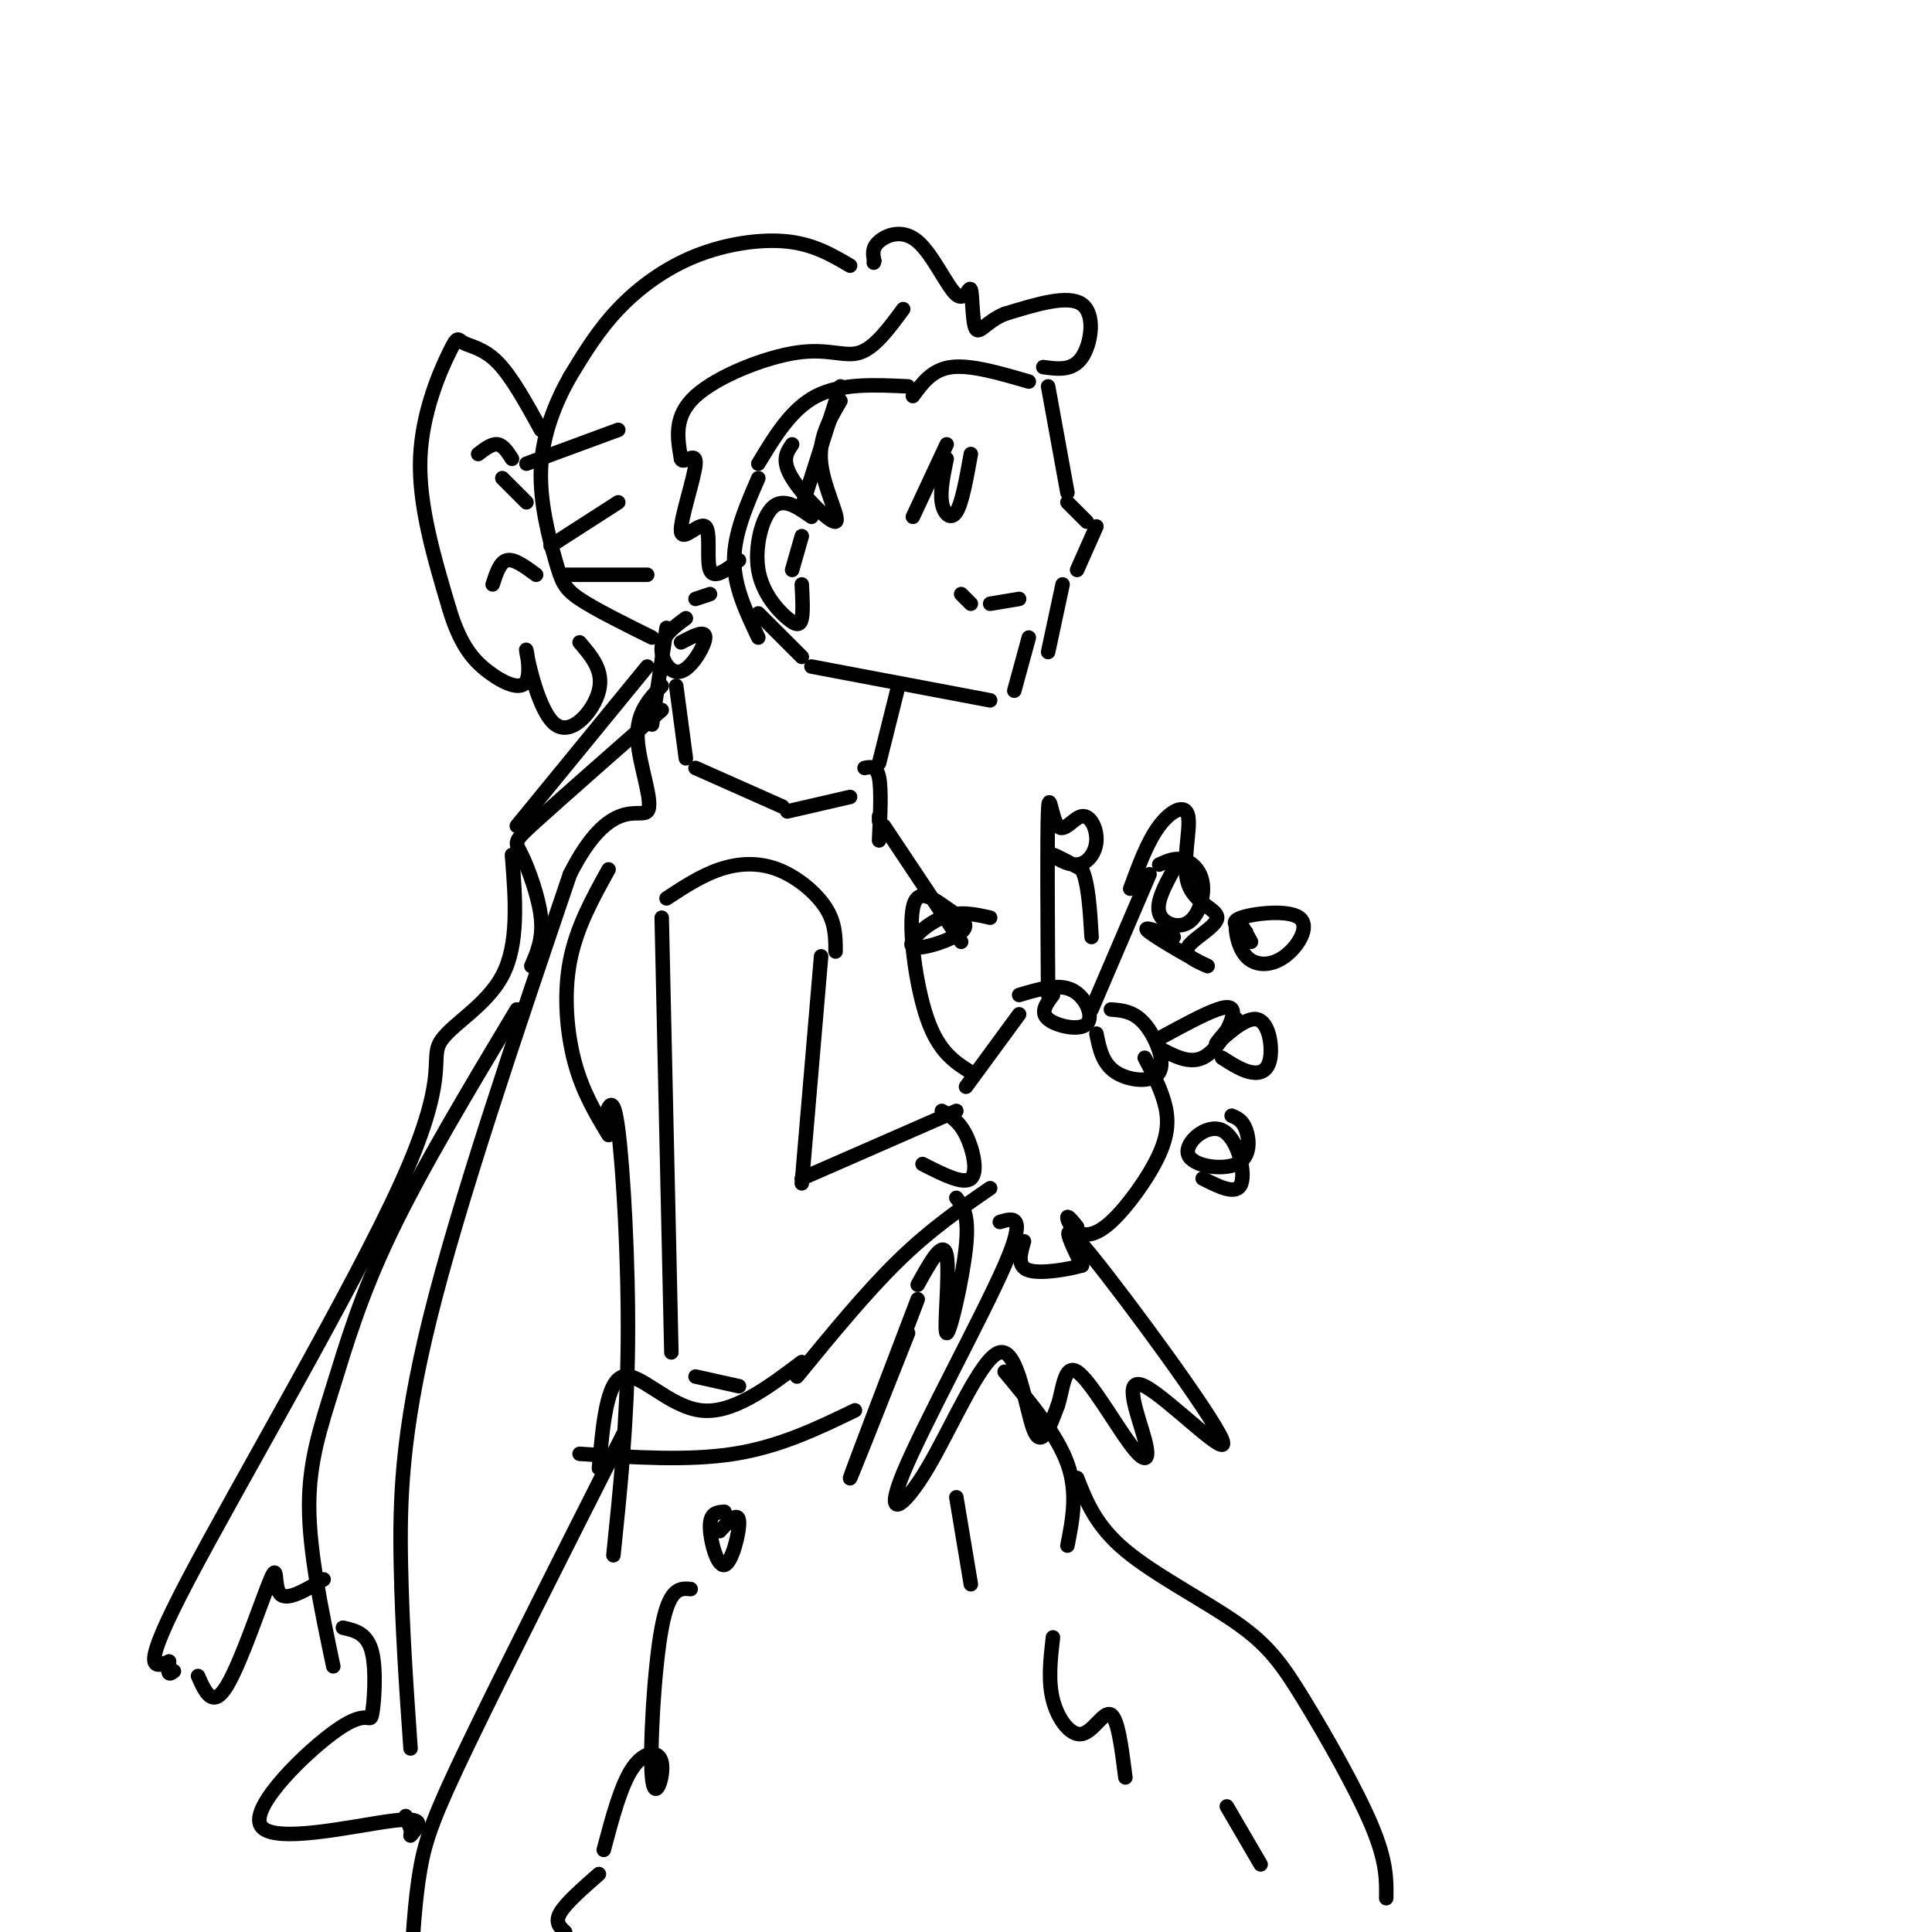 <svg viewBox='0 0 400 400' version='1.1' xmlns='http://www.w3.org/2000/svg' xmlns:xlink='http://www.w3.org/1999/xlink'><g fill='none' stroke='rgb(0,0,0)' stroke-width='3' stroke-linecap='round' stroke-linejoin='round'><path d='M217,80c0.000,0.000 4.000,22.000 4,22'/><path d='M221,104c0.000,0.000 4.000,4.000 4,4'/><path d='M227,109c0.000,0.000 -4.000,9.000 -4,9'/><path d='M220,121c0.000,0.000 -3.000,14.000 -3,14'/><path d='M211,124c0.000,0.000 -6.000,1.000 -6,1'/><path d='M199,123c0.000,0.000 2.000,2.000 2,2'/><path d='M196,92c0.000,0.000 -7.000,15.000 -7,15'/><path d='M201,94c-0.911,5.089 -1.822,10.178 -3,12c-1.178,1.822 -2.622,0.378 -3,-2c-0.378,-2.378 0.311,-5.689 1,-9'/><path d='M213,79c-6.000,-1.750 -12.000,-3.500 -16,-3c-4.000,0.500 -6.000,3.250 -8,6'/><path d='M188,80c-6.917,-0.333 -13.833,-0.667 -19,2c-5.167,2.667 -8.583,8.333 -12,14'/><path d='M168,107c-2.884,-2.026 -5.767,-4.051 -8,-2c-2.233,2.051 -3.815,8.179 -3,13c0.815,4.821 4.027,8.337 6,10c1.973,1.663 2.707,1.475 3,0c0.293,-1.475 0.147,-4.238 0,-7'/><path d='M166,111c0.000,0.000 -2.000,7.000 -2,7'/><path d='M216,76c3.022,0.422 6.044,0.844 8,-2c1.956,-2.844 2.844,-8.956 0,-11c-2.844,-2.044 -9.422,-0.022 -16,2'/><path d='M208,65c-3.796,1.538 -5.287,4.382 -6,3c-0.713,-1.382 -0.647,-6.989 -1,-8c-0.353,-1.011 -1.126,2.574 -3,1c-1.874,-1.574 -4.851,-8.308 -8,-11c-3.149,-2.692 -6.471,-1.340 -8,0c-1.529,1.340 -1.264,2.670 -1,4'/><path d='M181,54c-0.167,0.667 -0.083,0.333 0,0'/><path d='M187,64c-2.940,3.994 -5.881,7.988 -9,9c-3.119,1.012 -6.417,-0.958 -13,0c-6.583,0.958 -16.452,4.845 -21,9c-4.548,4.155 -3.774,8.577 -3,13'/><path d='M141,95c0.479,1.332 3.178,-1.839 3,1c-0.178,2.839 -3.233,11.689 -3,14c0.233,2.311 3.755,-1.916 5,-1c1.245,0.916 0.213,6.976 1,9c0.787,2.024 3.394,0.012 6,-2'/><path d='M176,55c-3.762,-2.208 -7.524,-4.417 -13,-5c-5.476,-0.583 -12.667,0.458 -19,3c-6.333,2.542 -11.810,6.583 -16,11c-4.190,4.417 -7.095,9.208 -10,14'/><path d='M118,78c-3.056,5.419 -5.695,11.968 -6,19c-0.305,7.032 1.726,14.547 3,19c1.274,4.453 1.793,5.844 5,8c3.207,2.156 9.104,5.078 15,8'/><path d='M112,89c-3.045,-5.530 -6.089,-11.059 -9,-14c-2.911,-2.941 -5.687,-3.293 -7,-4c-1.313,-0.707 -1.161,-1.767 -3,2c-1.839,3.767 -5.668,12.362 -6,22c-0.332,9.638 2.834,20.319 6,31'/><path d='M93,126c2.240,7.450 4.839,10.576 8,13c3.161,2.424 6.883,4.147 8,2c1.117,-2.147 -0.371,-8.163 0,-6c0.371,2.163 2.600,12.505 6,15c3.400,2.495 7.971,-2.859 9,-7c1.029,-4.141 -1.486,-7.071 -4,-10'/><path d='M111,119c-2.250,-1.667 -4.500,-3.333 -6,-3c-1.500,0.333 -2.250,2.667 -3,5'/><path d='M109,104c0.000,0.000 -5.000,-5.000 -5,-5'/><path d='M106,95c-0.917,-1.417 -1.833,-2.833 -3,-3c-1.167,-0.167 -2.583,0.917 -4,2'/><path d='M213,132c0.000,0.000 -3.000,11.000 -3,11'/><path d='M205,145c0.000,0.000 -37.000,-7.000 -37,-7'/><path d='M166,136c0.000,0.000 -9.000,-9.000 -9,-9'/><path d='M147,123c0.000,0.000 -3.000,1.000 -3,1'/><path d='M116,119c0.000,0.000 18.000,0.000 18,0'/><path d='M114,113c0.000,0.000 14.000,-9.000 14,-9'/><path d='M109,96c0.000,0.000 19.000,-7.000 19,-7'/><path d='M138,130c0.000,0.000 -3.000,20.000 -3,20'/><path d='M137,147c-10.518,9.256 -21.036,18.512 -26,23c-4.964,4.488 -4.375,4.208 -3,7c1.375,2.792 3.536,8.655 4,13c0.464,4.345 -0.768,7.173 -2,10'/><path d='M107,209c-9.810,16.369 -19.619,32.738 -26,46c-6.381,13.262 -9.333,23.417 -12,32c-2.667,8.583 -5.048,15.595 -5,25c0.048,9.405 2.524,21.202 5,33'/><path d='M71,337c2.509,0.566 5.019,1.132 6,5c0.981,3.868 0.434,11.036 0,13c-0.434,1.964 -0.756,-1.278 -7,3c-6.244,4.278 -18.412,16.075 -16,20c2.412,3.925 19.403,-0.021 27,-1c7.597,-0.979 5.798,1.011 4,3'/><path d='M85,380c0.500,-0.167 -0.250,-2.083 -1,-4'/><path d='M85,362c-0.867,-12.422 -1.733,-24.844 -2,-38c-0.267,-13.156 0.067,-27.044 6,-51c5.933,-23.956 17.467,-57.978 29,-92'/><path d='M118,181c8.286,-16.417 14.500,-11.458 16,-13c1.500,-1.542 -1.714,-9.583 -2,-15c-0.286,-5.417 2.357,-8.208 5,-11'/><path d='M142,128c-2.387,1.756 -4.774,3.512 -5,6c-0.226,2.488 1.708,5.708 4,5c2.292,-0.708 4.940,-5.345 5,-7c0.060,-1.655 -2.470,-0.327 -5,1'/><path d='M134,138c0.000,0.000 -27.000,33.000 -27,33'/><path d='M106,177c0.729,9.233 1.458,18.466 -2,25c-3.458,6.534 -11.102,10.370 -13,14c-1.898,3.630 1.951,7.054 -8,29c-9.951,21.946 -33.700,62.413 -44,82c-10.300,19.587 -7.150,18.293 -4,17'/><path d='M35,344c-0.500,3.167 0.250,2.583 1,2'/><path d='M41,347c1.524,3.440 3.048,6.881 6,2c2.952,-4.881 7.333,-18.083 9,-22c1.667,-3.917 0.619,1.452 2,3c1.381,1.548 5.190,-0.726 9,-3'/><path d='M186,142c0.000,0.000 -4.000,16.000 -4,16'/><path d='M140,142c0.000,0.000 2.000,15.000 2,15'/><path d='M144,159c0.000,0.000 18.000,8.000 18,8'/><path d='M163,168c0.000,0.000 13.000,-3.000 13,-3'/><path d='M179,159c1.250,-0.250 2.500,-0.500 3,2c0.500,2.500 0.250,7.750 0,13'/><path d='M182,169c0.000,0.000 0.000,1.000 0,1'/><path d='M183,171c0.000,0.000 16.000,24.000 16,24'/><path d='M138,186c3.577,-2.351 7.155,-4.702 11,-6c3.845,-1.298 7.958,-1.542 12,0c4.042,1.542 8.012,4.869 10,8c1.988,3.131 1.994,6.065 2,9'/><path d='M137,190c0.000,0.000 2.000,90.000 2,90'/><path d='M144,285c0.000,0.000 9.000,2.000 9,2'/><path d='M165,285c7.167,-8.750 14.333,-17.500 21,-24c6.667,-6.500 12.833,-10.750 19,-15'/><path d='M170,198c0.000,0.000 -4.000,47.000 -4,47'/><path d='M166,244c0.000,0.000 32.000,-14.000 32,-14'/><path d='M195,230c1.778,1.044 3.556,2.089 5,5c1.444,2.911 2.556,7.689 1,9c-1.556,1.311 -5.778,-0.844 -10,-3'/><path d='M198,248c1.333,1.679 2.667,3.357 2,10c-0.667,6.643 -3.333,18.250 -4,18c-0.667,-0.250 0.667,-12.357 0,-16c-0.667,-3.643 -3.333,1.179 -6,6'/><path d='M190,269c-6.833,17.917 -13.667,35.833 -14,37c-0.333,1.167 5.833,-14.417 12,-30'/><path d='M200,225c0.000,0.000 11.000,-15.000 11,-15'/><path d='M211,206c4.065,-1.214 8.131,-2.429 11,-1c2.869,1.429 4.542,5.500 3,7c-1.542,1.500 -6.298,0.429 -8,-1c-1.702,-1.429 -0.351,-3.214 1,-5'/><path d='M230,209c2.375,0.185 4.750,0.369 7,3c2.250,2.631 4.375,7.708 3,10c-1.375,2.292 -6.250,1.798 -9,0c-2.750,-1.798 -3.375,-4.899 -4,-8'/><path d='M226,209c0.000,0.000 12.000,-28.000 12,-28'/><path d='M240,179c1.622,-0.745 3.244,-1.490 5,-1c1.756,0.490 3.646,2.214 4,5c0.354,2.786 -0.828,6.635 -3,8c-2.172,1.365 -5.335,0.247 -6,-2c-0.665,-2.247 1.167,-5.624 3,-9'/><path d='M234,184c1.793,-4.889 3.586,-9.778 6,-13c2.414,-3.222 5.448,-4.778 6,-2c0.552,2.778 -1.378,9.889 0,14c1.378,4.111 6.063,5.222 6,7c-0.063,1.778 -4.875,4.222 -6,6c-1.125,1.778 1.438,2.889 4,4'/><path d='M250,200c-2.267,-0.978 -9.933,-5.422 -12,-7c-2.067,-1.578 1.467,-0.289 5,1'/><path d='M217,206c-0.104,-16.489 -0.209,-32.979 0,-38c0.209,-5.021 0.730,1.426 2,3c1.270,1.574 3.288,-1.725 5,-2c1.712,-0.275 3.119,2.473 3,5c-0.119,2.527 -1.763,4.834 -4,5c-2.237,0.166 -5.068,-1.810 -5,-2c0.068,-0.190 3.034,1.405 6,3'/><path d='M224,180c1.333,2.833 1.667,8.417 2,14'/><path d='M240,215c4.607,-2.512 9.214,-5.024 12,-6c2.786,-0.976 3.750,-0.417 3,2c-0.750,2.417 -3.214,6.690 -6,8c-2.786,1.310 -5.893,-0.345 -9,-2'/><path d='M207,253c2.844,-0.865 5.687,-1.730 1,9c-4.687,10.730 -16.905,33.055 -21,43c-4.095,9.945 -0.067,7.511 5,-1c5.067,-8.511 11.172,-23.099 15,-24c3.828,-0.901 5.379,11.885 7,16c1.621,4.115 3.310,-0.443 5,-5'/><path d='M219,291c1.088,-3.213 1.306,-8.746 4,-7c2.694,1.746 7.862,10.770 11,15c3.138,4.230 4.244,3.667 3,-1c-1.244,-4.667 -4.839,-13.436 0,-11c4.839,2.436 18.110,16.079 16,11c-2.110,-5.079 -19.603,-28.880 -27,-38c-7.397,-9.120 -4.699,-3.560 -2,2'/><path d='M224,262c-2.711,0.800 -8.489,1.800 -11,1c-2.511,-0.800 -1.756,-3.400 -1,-6'/><path d='M223,254c-0.937,-1.152 -1.874,-2.303 -2,-2c-0.126,0.303 0.557,2.062 2,3c1.443,0.938 3.644,1.056 7,-2c3.356,-3.056 7.865,-9.284 10,-14c2.135,-4.716 1.896,-7.919 1,-11c-0.896,-3.081 -2.448,-6.041 -4,-9'/><path d='M201,222c-3.300,-2.075 -6.600,-4.150 -9,-11c-2.400,-6.850 -3.899,-18.474 -3,-23c0.899,-4.526 4.197,-1.953 7,0c2.803,1.953 5.112,3.286 3,5c-2.112,1.714 -8.646,3.808 -10,3c-1.354,-0.808 2.470,-4.516 6,-6c3.530,-1.484 6.765,-0.742 10,0'/><path d='M258,193c-1.813,-1.042 -3.626,-2.084 -1,-3c2.626,-0.916 9.693,-1.707 12,0c2.307,1.707 -0.144,5.911 -3,8c-2.856,2.089 -6.115,2.062 -8,0c-1.885,-2.062 -2.396,-6.161 -2,-7c0.396,-0.839 1.698,1.580 3,4'/><path d='M256,211c-2.483,2.893 -4.967,5.786 -4,5c0.967,-0.786 5.383,-5.252 8,-5c2.617,0.252 3.435,5.222 3,8c-0.435,2.778 -2.124,3.365 -4,3c-1.876,-0.365 -3.938,-1.683 -6,-3'/><path d='M255,231c1.146,0.479 2.292,0.958 3,3c0.708,2.042 0.977,5.647 -2,7c-2.977,1.353 -9.200,0.456 -10,-2c-0.800,-2.456 3.823,-6.469 7,-5c3.177,1.469 4.908,8.420 4,11c-0.908,2.580 -4.454,0.790 -8,-1'/><path d='M126,180c-3.333,6.022 -6.667,12.044 -8,19c-1.333,6.956 -0.667,14.844 1,21c1.667,6.156 4.333,10.578 7,15'/><path d='M125,232c0.978,-3.067 1.956,-6.133 3,2c1.044,8.133 2.156,27.467 2,44c-0.156,16.533 -1.578,30.267 -3,44'/><path d='M120,301c11.250,0.750 22.500,1.500 32,0c9.500,-1.500 17.250,-5.250 25,-9'/><path d='M166,282c-7.200,5.422 -14.400,10.844 -21,10c-6.600,-0.844 -12.600,-7.956 -16,-7c-3.400,0.956 -4.200,9.978 -5,19'/><path d='M129,297c-12.444,24.622 -24.889,49.244 -32,64c-7.111,14.756 -8.889,19.644 -10,26c-1.111,6.356 -1.556,14.178 -2,22'/><path d='M208,284c5.417,6.500 10.833,13.000 13,19c2.167,6.000 1.083,11.500 0,17'/><path d='M223,306c1.939,4.943 3.879,9.885 10,15c6.121,5.115 16.424,10.402 23,15c6.576,4.598 9.424,8.507 14,16c4.576,7.493 10.879,18.569 14,26c3.121,7.431 3.061,11.215 3,15'/><path d='M174,80c0.000,0.000 -8.000,25.000 -8,25'/><path d='M174,83c-2.298,3.911 -4.595,7.821 -4,13c0.595,5.179 4.083,11.625 3,12c-1.083,0.375 -6.738,-5.321 -9,-9c-2.262,-3.679 -1.131,-5.339 0,-7'/><path d='M157,99c-2.500,5.750 -5.000,11.500 -5,17c0.000,5.500 2.500,10.750 5,16'/><path d='M150,313c-1.494,0.083 -2.988,0.167 -3,3c-0.012,2.833 1.458,8.417 3,8c1.542,-0.417 3.155,-6.833 3,-9c-0.155,-2.167 -2.077,-0.083 -4,2'/><path d='M143,329c-2.211,-0.201 -4.421,-0.402 -6,8c-1.579,8.402 -2.526,25.407 -2,31c0.526,5.593 2.526,-0.225 2,-3c-0.526,-2.775 -3.579,-2.507 -6,1c-2.421,3.507 -4.211,10.254 -6,17'/><path d='M124,388c-3.417,3.000 -6.833,6.000 -8,8c-1.167,2.000 -0.083,3.000 1,4'/><path d='M198,310c0.000,0.000 3.000,18.000 3,18'/><path d='M218,339c-0.518,4.506 -1.036,9.012 0,13c1.036,3.988 3.625,7.458 6,7c2.375,-0.458 4.536,-4.845 6,-4c1.464,0.845 2.232,6.923 3,13'/><path d='M254,374c0.000,0.000 7.000,12.000 7,12'/></g>
</svg>